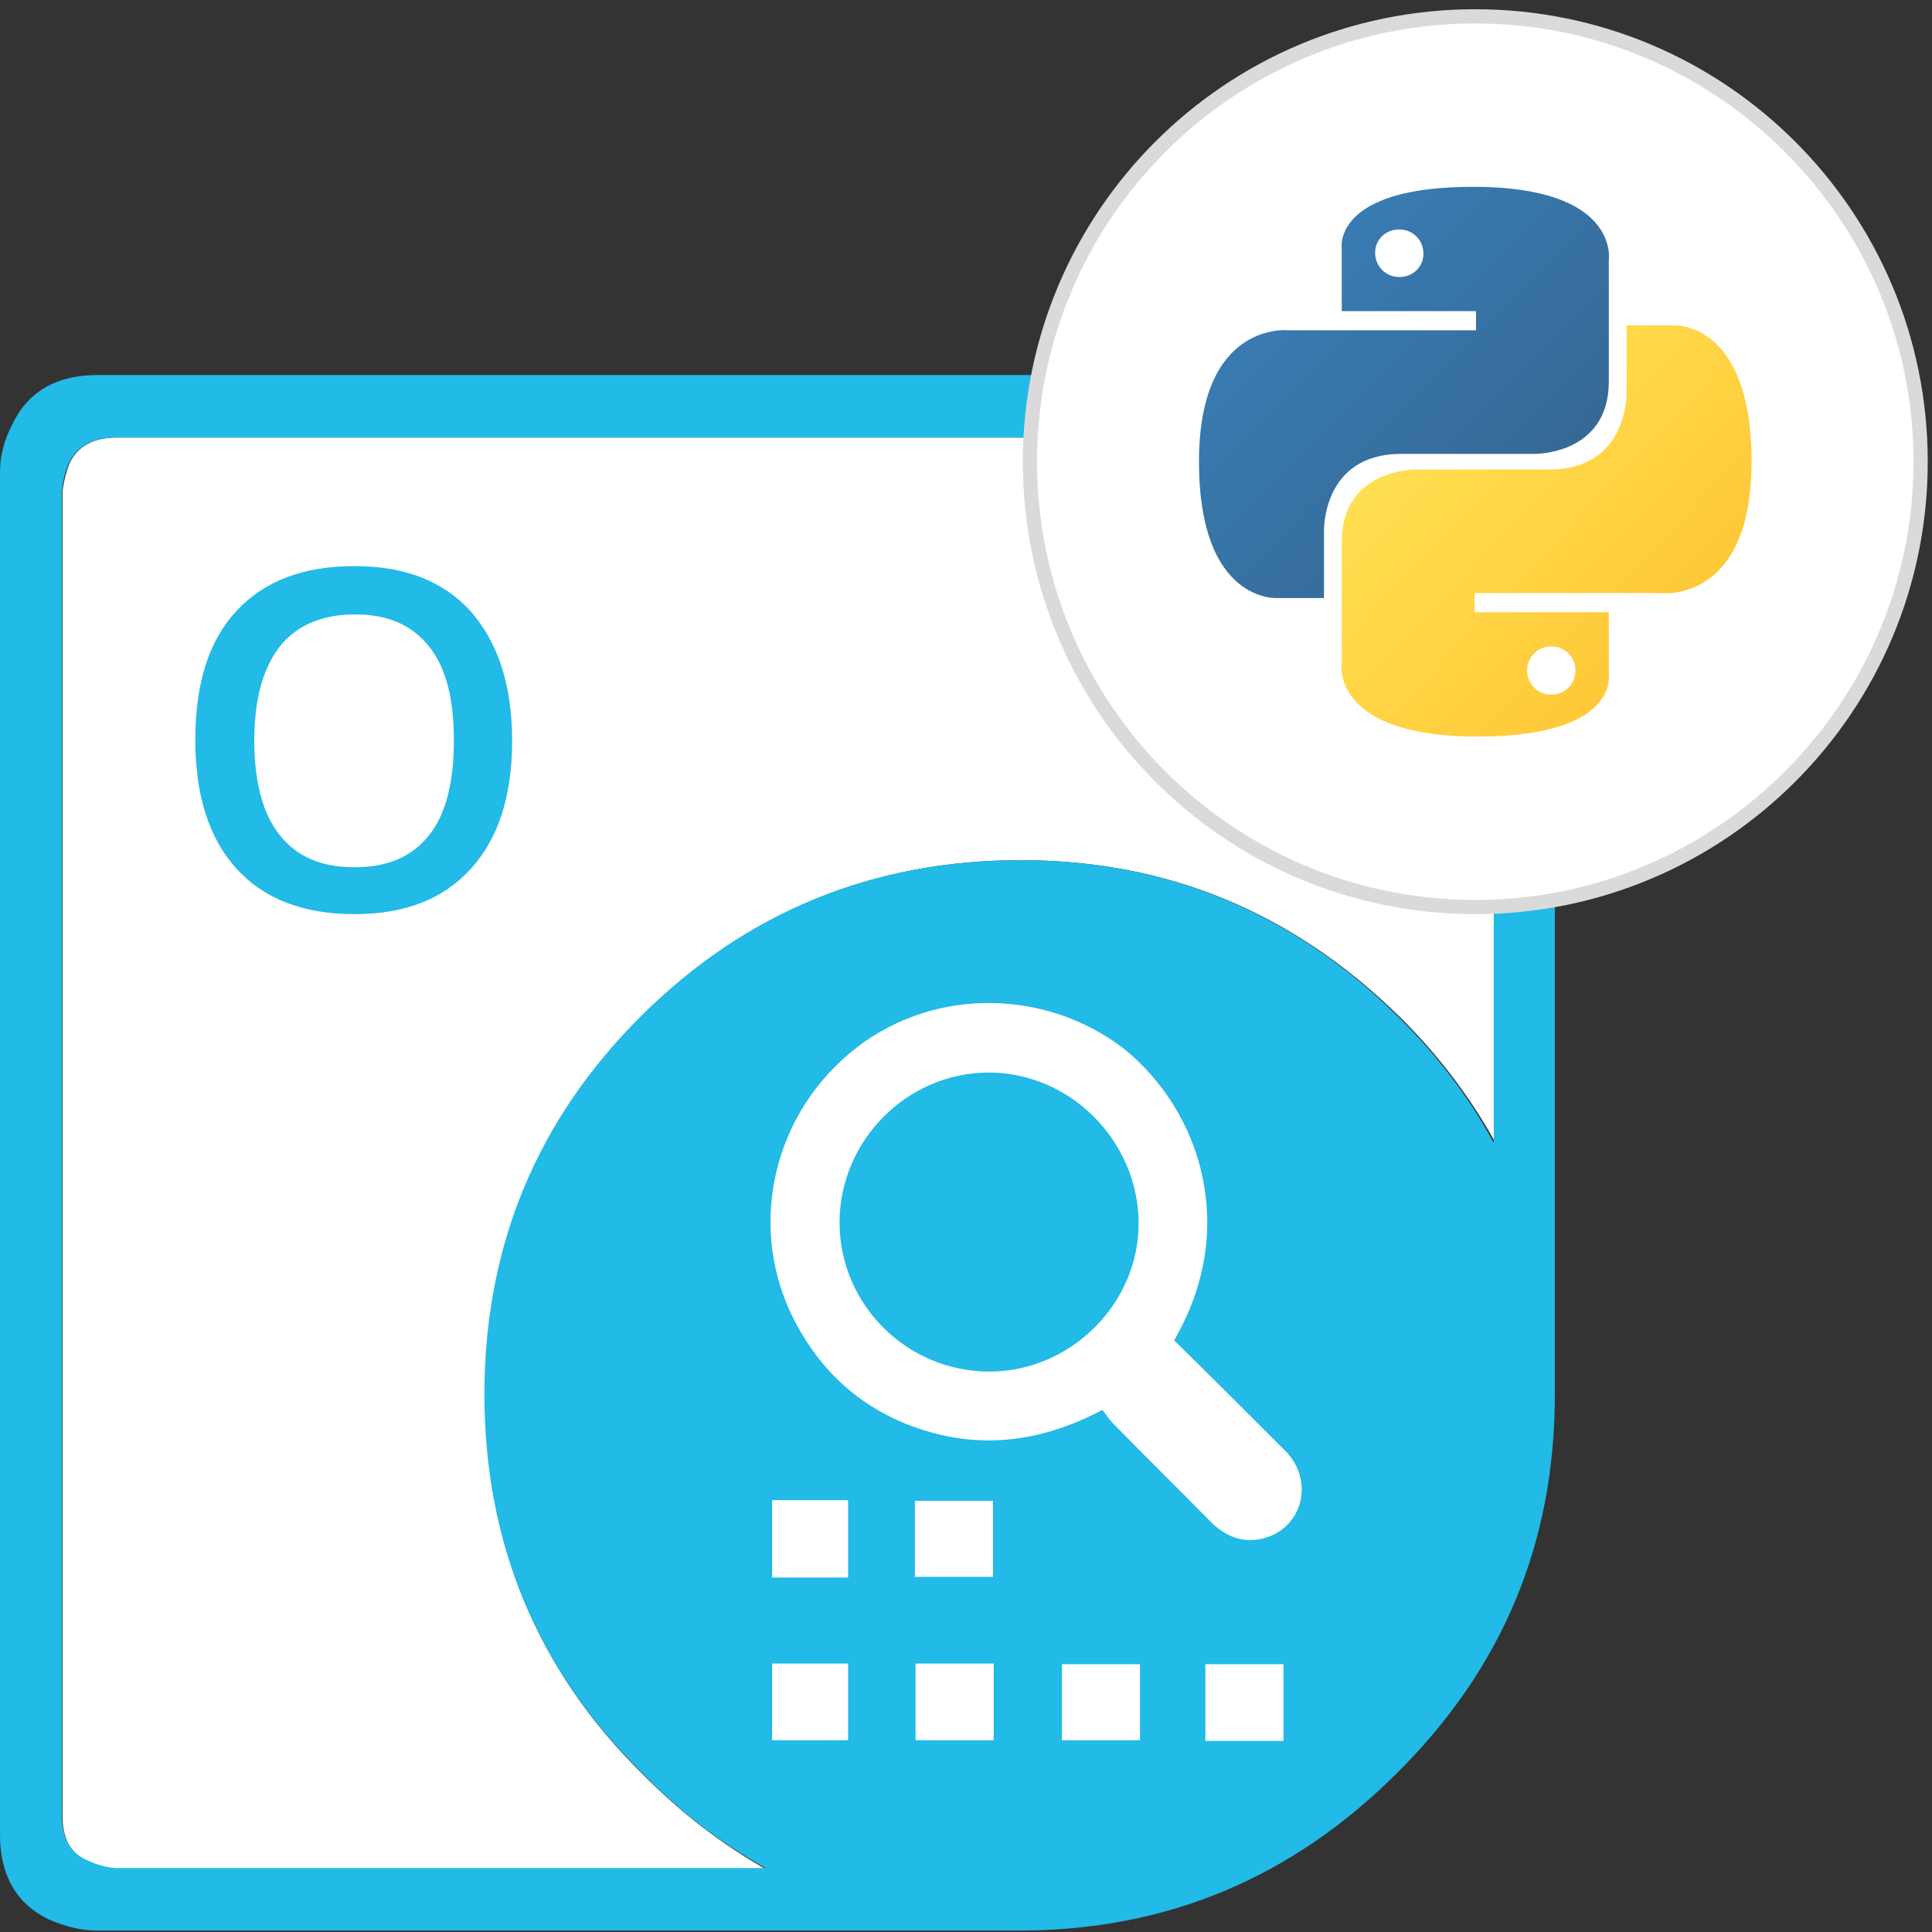 <?xml version="1.0" encoding="utf-8"?>
<!-- Generator: Adobe Illustrator 25.2.0, SVG Export Plug-In . SVG Version: 6.00 Build 0)  -->
<svg version="1.1" id="Layer_1" xmlns="http://www.w3.org/2000/svg" xmlns:xlink="http://www.w3.org/1999/xlink" x="0px" y="0px"
	 viewBox="0 0 272 272" style="enable-background:new 0 0 272 272;" xml:space="preserve">
<rect x="0" y="0" width="272" height="272" fill="#333333" stroke="none"/>
<style type="text/css">
	.st0{fill-rule:evenodd;clip-rule:evenodd;fill:#FFFFFF;}
	.st1{fill-rule:evenodd;clip-rule:evenodd;fill:#22BAE6;}
	.st2{fill:#22BAE6;}
	.st3{fill:#FFFFFF;}
	.st4{fill:#DADADA;}
	.st5{fill:url(#SVGID_1_);}
	.st6{fill:url(#SVGID_2_);}
</style>
<g id="OCR">
	<path id="XMLID_12_" class="st0" d="M143.7,121.1c-20.9,0-38.7,7.4-53.3,22.1c-14.7,14.6-22.1,32.4-22.1,53.3s7.4,38.7,22.1,53.2
		c5.4,5.5,11.3,10,17.5,13.5H16.4c-1.5-0.1-2.8-0.5-4.2-1.2c-2.3-1.1-3.4-3.2-3.4-6.4V69.2c0.2-1.6,0.6-3.1,1.1-4.2
		c1.2-2.3,3.4-3.4,6.6-3.4h186.3l1.2,0.2c1.1,0.2,2,0.5,2.9,0.8c2.4,1.1,3.6,3.2,3.6,6.6v91.6c-3.5-6.3-8-12.3-13.5-17.7
		C182,128.4,164.3,121.1,143.7,121.1z"/>
	<g>
		<path id="XMLID_9_" class="st1" d="M143.7,121.1c20.6,0,38.4,7.4,53.2,22.1c5.5,5.4,10,11.4,13.4,17.7V69.2c0-3.3-1.2-5.5-3.6-6.6
			c-0.8-0.3-1.8-0.6-2.9-0.8l-1.2-0.2H16.4c-3.2,0-5.4,1.1-6.6,3.4c-0.6,1.2-0.9,2.6-1.1,4.2v186.2c0,3.2,1.1,5.4,3.4,6.4
			c1.4,0.7,2.8,1.1,4.2,1.2h91.5c-6.3-3.5-12.2-8-17.5-13.5c-14.7-14.5-22.1-32.3-22.1-53.2s7.4-38.7,22.1-53.3
			C105,128.4,122.8,121.1,143.7,121.1z M207.5,53c2,0.4,3.6,0.9,4.6,1.5c4.5,2.2,6.8,6.2,6.8,11.9v130c0,20.9-7.4,38.5-22.2,53.2
			c-14.8,14.8-32.5,22.2-53.2,22.2H13.6c-2.2,0-4.5-0.6-6.8-1.6C2.3,268,0,264,0,258.3V66.4c0-2.3,0.6-4.5,1.8-6.8
			C4,55.1,8,52.8,13.7,52.8h191.7L207.5,53z"/>
		<g>
			<path class="st2" d="M72.1,104.3c0,7.7-1.9,13.7-5.8,18s-9.3,6.4-16.4,6.4c-7.1,0-12.7-2.1-16.6-6.4s-5.8-10.3-5.8-18.2
				s1.9-13.9,5.8-18.1c3.9-4.2,9.4-6.3,16.6-6.3c7.1,0,12.5,2.1,16.4,6.4C70.2,90.6,72.1,96.6,72.1,104.3z M35.8,104.3
				c0,5.8,1.2,10.3,3.6,13.3s5.8,4.5,10.5,4.5s8.1-1.5,10.5-4.5c2.4-3,3.5-7.5,3.5-13.4c0-5.8-1.1-10.2-3.5-13.2
				c-2.4-3-5.8-4.5-10.4-4.5c-4.6,0-8.2,1.5-10.6,4.5C37,94.1,35.8,98.5,35.8,104.3z"/>
		</g>
	</g>
	<g>
		<path class="st0" d="M165.3,188.7c5.3,5.2,10.5,10.4,15.7,15.6c4.1,4.2,2.4,10.9-3.2,12.3c-2.9,0.7-5.3-0.3-7.4-2.4
			c-4.5-4.6-9.2-9.2-13.7-13.8c-0.6-0.6-1-1.3-1.5-1.9c-9.3,4.9-18.4,5.7-27.8,1.9c-6.8-2.8-11.8-7.5-15.3-14
			c-6.9-12.8-3.7-28.7,7.5-38.1c11-9.3,27.3-9.4,38.7-0.6C169,156.4,174.5,172.9,165.3,188.7z M118.2,172.1c0,11.6,9.5,21,21.1,21
			c11.5,0,21.2-9.7,21-21.2c-0.2-11.4-9.7-20.9-21.1-20.9C127.7,151,118.2,160.6,118.2,172.1z"/>
		<path class="st0" d="M108.7,222.1c0-3.7,0-7.2,0-10.9c3.6,0,7.1,0,10.7,0c0,3.6,0,7.1,0,10.9C115.9,222.1,112.4,222.1,108.7,222.1
			z"/>
		<path class="st0" d="M139.8,222c-3.7,0-7.2,0-11,0c0-3.6,0-7.1,0-10.7c3.6,0,7.2,0,11,0C139.8,214.8,139.8,218.4,139.8,222z"/>
		<path class="st0" d="M108.7,234.2c3.7,0,7.1,0,10.7,0c0,3.7,0,7.1,0,10.8c-3.6,0-7.1,0-10.7,0
			C108.7,241.5,108.7,237.9,108.7,234.2z"/>
		<path class="st0" d="M128.9,245c0-3.7,0-7.1,0-10.8c3.7,0,7.2,0,11,0c0,3.6,0,7.1,0,10.8C136.2,245,132.6,245,128.9,245z"/>
		<path class="st0" d="M149.5,234.3c3.7,0,7.3,0,11,0c0,3.7,0,7.1,0,10.7c-3.7,0-7.2,0-11,0C149.5,241.4,149.5,237.9,149.5,234.3z"
			/>
		<path class="st0" d="M180.7,245.1c-3.7,0-7.2,0-11,0c0-3.6,0-7.1,0-10.8c3.7,0,7.2,0,11,0C180.7,237.8,180.7,241.3,180.7,245.1z"
			/>
	</g>
</g>
<g>
	<circle class="st3" cx="207.7" cy="65" r="62.7"/>
	<path class="st4" d="M207.7,3.3c34,0,61.7,27.7,61.7,61.7s-27.7,61.7-61.7,61.7S146,99.1,146,65S173.7,3.3,207.7,3.3 M207.7,1.3
		C172.5,1.3,144,29.8,144,65s28.5,63.7,63.7,63.7s63.7-28.5,63.7-63.7S242.9,1.3,207.7,1.3L207.7,1.3z"/>
</g>
<g>
	
		<linearGradient id="SVGID_1_" gradientUnits="userSpaceOnUse" x1="1.924" y1="272.829" x2="2.127" y2="272.628" gradientTransform="matrix(189.383 0 0 -189.806 -188.239 51818.043)">
		<stop  offset="0" style="stop-color:#387EB8"/>
		<stop  offset="1" style="stop-color:#366994"/>
	</linearGradient>
	<path class="st5" d="M207.4,26.3c-19.8,0-18.5,8.6-18.5,8.6v8.9h18.9v2.7h-26.4c0,0-12.6-1.4-12.6,18.5s11,19.2,11,19.2h6.6v-9.3
		c0,0-0.4-11,10.9-11H216c0,0,10.5,0.2,10.5-10.2V36.6C226.5,36.6,228.1,26.3,207.4,26.3L207.4,26.3L207.4,26.3z M197,32.3
		c1.9,0,3.4,1.5,3.4,3.4S198.9,39,197,39s-3.4-1.5-3.4-3.4S195.1,32.3,197,32.3L197,32.3L197,32.3z"/>
	
		<linearGradient id="SVGID_2_" gradientUnits="userSpaceOnUse" x1="1.7" y1="273.039" x2="1.919" y2="272.832" gradientTransform="matrix(189.383 0 0 -189.806 -122.238 51882.305)">
		<stop  offset="0" style="stop-color:#FFE052"/>
		<stop  offset="1" style="stop-color:#FFC331"/>
	</linearGradient>
	<path class="st6" d="M208,103.7c19.8,0,18.5-8.6,18.5-8.6v-8.9h-18.9v-2.7H234c0,0,12.6,1.4,12.6-18.5s-11-19.2-11-19.2H229v9.3
		c0,0,0.4,11-10.9,11h-18.7c0,0-10.5-0.2-10.5,10.2v17.1C188.9,93.4,187.3,103.7,208,103.7L208,103.7L208,103.7z M218.4,97.8
		c-1.9,0-3.4-1.5-3.4-3.4s1.5-3.4,3.4-3.4s3.4,1.5,3.4,3.4C221.8,96.3,220.3,97.8,218.4,97.8L218.4,97.8L218.4,97.8z"/>
</g>
</svg>